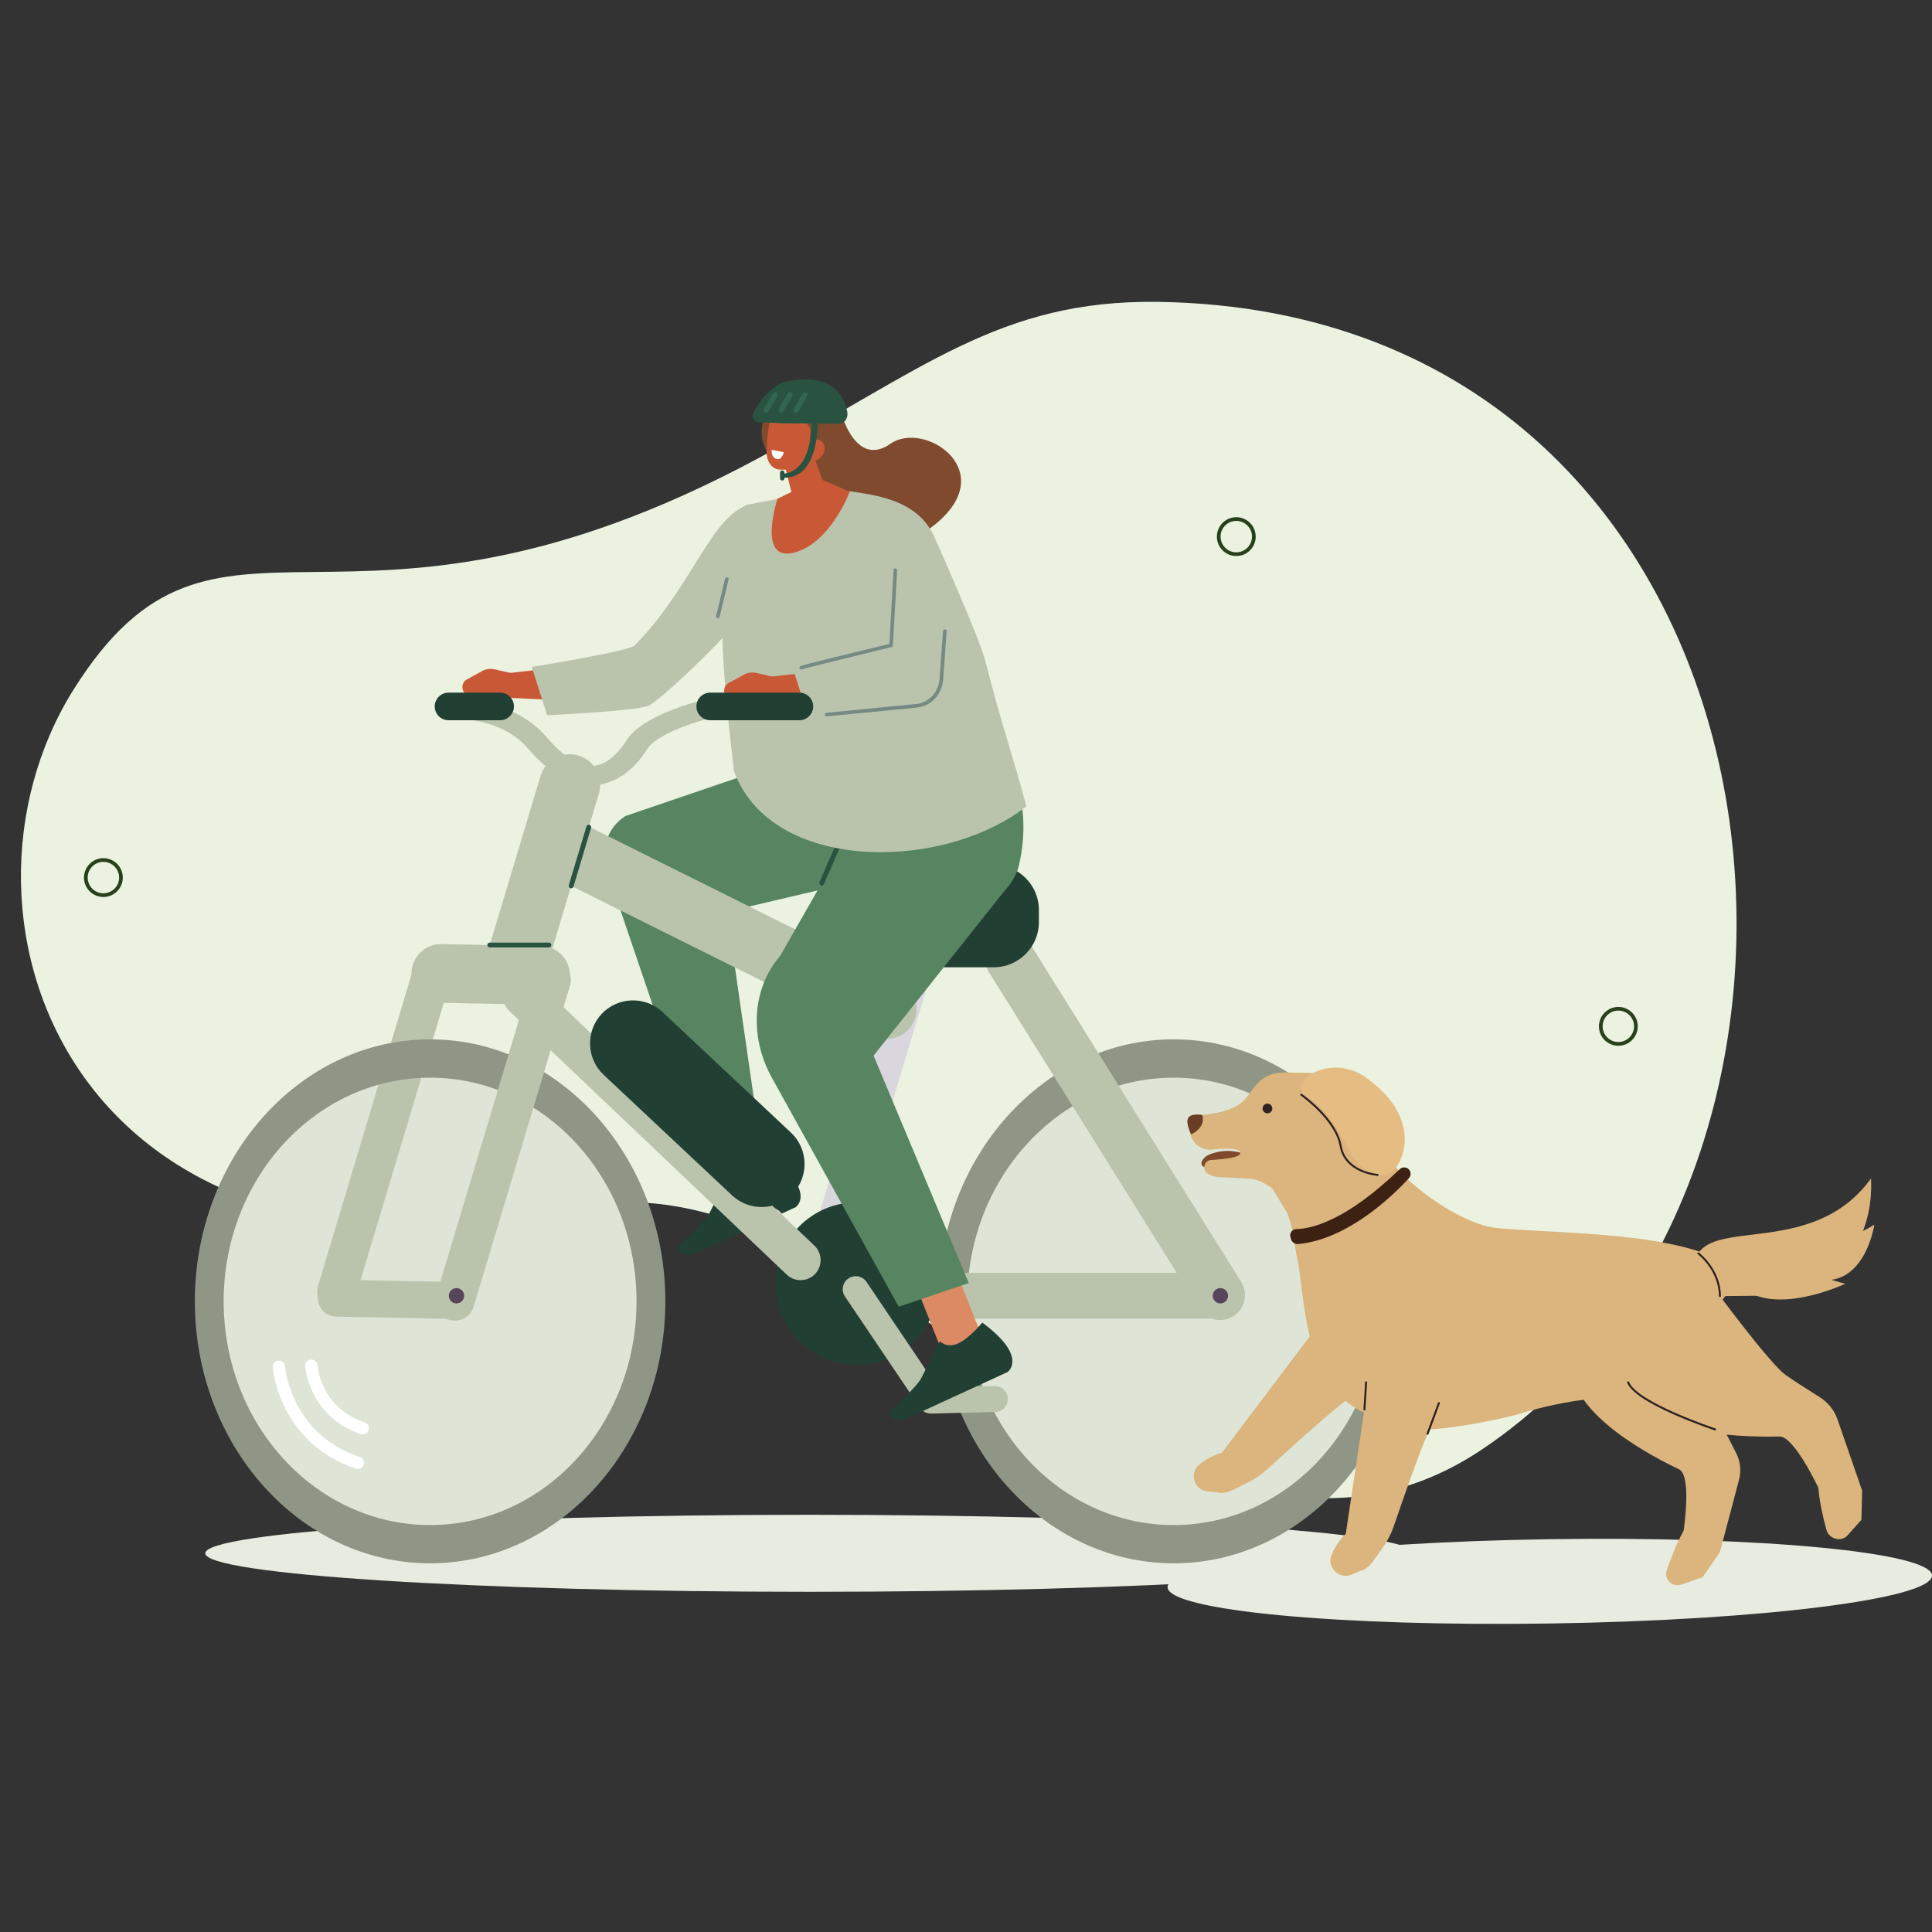 <?xml version="1.0" encoding="UTF-8"?> <svg xmlns="http://www.w3.org/2000/svg" xmlns:xlink="http://www.w3.org/1999/xlink" version="1.1" id="레이어_1" x="0px" y="0px" viewBox="0 0 600 600" style="enable-background:new 0 0 600 600;" xml:space="preserve"><rect x="0" y="0" width="600" height="600" fill="#333333" stroke="none"/> <style type="text/css"> .st0{fill:#EBF2E0;} .st1{fill:#804A2E;} .st2{fill:#C95936;} .st3{fill:#FFFFFF;} .st4{fill:#295240;} .st5{fill:#336652;} .st6{fill:#29401C;} .st7{fill:#E8EBE0;} .st8{fill:#214033;} .st9{fill:#DB8A63;} .st10{fill:#578561;} .st11{fill:#DEE5D6;} .st12{fill:#8F9685;} .st13{fill:#BAC4AD;} .st14{fill:#D9D6DE;} .st15{fill:#FA82A6;} .st16{fill:#57455C;} .st17{fill:#758A82;} .st18{fill:#DBB57D;} .st19{fill:#693D26;} .st20{fill:#2E2121;} .st21{fill:#E5BD82;} .st22{fill:#3D2112;} </style> <path class="st0" d="M359.67,93.75c-49.23-0.72-73.2,21.18-124.07,48.51C105.81,212,67.69,142.93,22.94,214.01 c-44.75,71.07-0.02,195.42,157.13,161.03c88.24-19.31,185.43,138.72,280.33,75C590.54,362.64,561.53,96.71,359.67,93.75"></path> <path class="st1" d="M260.34,125.23c0,0,4.34,20.88,16.24,12.56c10.19-7.13,33.08,7.59,15.36,23.76 c-15.41,14.05-28.57,2.48-28.57,2.48s-18.24-24.5-17.92-24.8C245.78,138.91,260.34,125.23,260.34,125.23"></path> <path class="st1" d="M246.49,124.52c0,0,0,0.08-0.02,0.21c-0.11,0.64-0.7,2.57-4.08,3.73c-4.09,1.41,0.21,13.13-0.96,14.47 c-0.41,0.47-1.22-0.15-2.1-1.15c-2.35-2.68-3.26-6.32-2.61-9.83l1.12-6.1l3.47-2.07L246.49,124.52z"></path> <path class="st2" d="M243.2,142.54c0,0,1.79,7.13,3.28,13.03c0.39,1.57,1.57,2.82,3.09,3.27c1.51,0.44,3.12,0.01,4.2-1.12 c0.35-0.37,0.7-0.74,1.03-1.08c1.49-1.56,1.96-3.89,1.2-5.98c-1.93-5.36-5.46-15.13-5.46-15.13L243.2,142.54z"></path> <path class="st2" d="M254.86,131.85c0.43-2.23-0.96-4.42-3.1-4.88c-2.29-0.49-5.17-1.12-7.46-1.6c-2.15-0.46-3.9,1.07-4.66,3.21 c-0.89,2.52-1.55,8.01-1.56,12.05c0,2.28,1.27,4.66,3.41,5.12c2.29,0.49,9.59-0.3,11.07-4.42 C253.69,138.18,254.23,135.13,254.86,131.85"></path> <path class="st3" d="M239.66,139.71l3.74,0.72c0,0-0.53,2.64-2.29,2.08C239.35,141.94,239.66,139.71,239.66,139.71"></path> <path class="st1" d="M245.86,124.26c0,0,0.27,2.81,1.63,4.48c1.74,2.14,3.12,2.25,3.95,4.16c1.03,2.37-1.3,1.76,1.59,6.62 c2.26,3.8,3.45,2.08,3.45,2.08s7.1-9.18,3.4-14.08C257.3,124.13,251.44,120.44,245.86,124.26"></path> <path class="st2" d="M255.53,141.23c-0.93,1.6-2.72,2.23-3.99,1.41c-1.27-0.81-1.54-2.76-0.61-4.36c0.93-1.6,2.72-2.23,3.99-1.41 C256.19,137.69,256.47,139.64,255.53,141.23"></path> <path class="st4" d="M242.92,149.24L242.92,149.24c-0.37,0-0.67-0.3-0.67-0.67v-1.8c0-0.37,0.3-0.67,0.67-0.67 c0.37,0,0.67,0.3,0.67,0.67v1.8C243.59,148.93,243.29,149.24,242.92,149.24"></path> <path class="st4" d="M235.61,131.11c-1.56-0.07-2.4-1.56-1.64-2.9c1.79-3.19,5.1-8.96,11.37-9.96c7.92-1.26,15.76,0.06,17.78,9.56 c0.41,1.97-0.78,3.81-2.85,3.79l-16.84-0.14L235.61,131.11z"></path> <path class="st4" d="M243.13,147.04c0,0,8.87,0.95,8.98-16.81l1.82-0.05c0,0,0.94,18.57-10.67,18.18L243.13,147.04z"></path> <path class="st5" d="M237.54,128.06L237.54,128.06c-0.39-0.22-0.52-0.73-0.29-1.11l2.75-4.72c0.22-0.39,0.73-0.52,1.11-0.3 c0.39,0.23,0.52,0.73,0.3,1.12l-2.76,4.72C238.43,128.16,237.93,128.29,237.54,128.06"></path> <path class="st5" d="M242.17,128.06L242.17,128.06c-0.39-0.22-0.52-0.73-0.29-1.11l2.75-4.72c0.22-0.39,0.73-0.52,1.12-0.3 c0.38,0.23,0.52,0.73,0.29,1.12l-2.76,4.72C243.06,128.16,242.56,128.29,242.17,128.06"></path> <path class="st5" d="M246.8,128.06L246.8,128.06c-0.39-0.22-0.52-0.73-0.29-1.11l2.75-4.72c0.22-0.39,0.73-0.52,1.12-0.3 c0.38,0.23,0.52,0.73,0.29,1.12l-2.76,4.72C247.69,128.16,247.19,128.29,246.8,128.06"></path> <path class="st6" d="M383.94,161.77c-2.69,0-4.88,2.19-4.88,4.88s2.19,4.88,4.88,4.88c2.69,0,4.88-2.19,4.88-4.88 S386.63,161.77,383.94,161.77 M383.94,172.68c-3.32,0-6.03-2.71-6.03-6.03s2.71-6.03,6.03-6.03s6.03,2.71,6.03,6.03 S387.27,172.68,383.94,172.68"></path> <path class="st6" d="M502.59,313.85c-2.69,0-4.88,2.19-4.88,4.88s2.19,4.88,4.88,4.88s4.88-2.19,4.88-4.88 S505.28,313.85,502.59,313.85 M502.59,324.77c-3.32,0-6.03-2.71-6.03-6.03s2.71-6.03,6.03-6.03s6.03,2.71,6.03,6.03 S505.92,324.77,502.59,324.77"></path> <path class="st6" d="M32.11,267.66c-2.69,0-4.88,2.19-4.88,4.88c0,2.69,2.19,4.88,4.88,4.88s4.88-2.19,4.88-4.88 C36.99,269.85,34.8,267.66,32.11,267.66 M32.11,278.57c-3.32,0-6.03-2.71-6.03-6.03c0-3.32,2.71-6.03,6.03-6.03s6.03,2.71,6.03,6.03 C38.14,275.86,35.43,278.57,32.11,278.57"></path> <path class="st7" d="M439.21,482.39c0,6.61-84.05,11.96-187.73,11.96c-103.68,0-187.73-5.35-187.73-11.96s84.05-11.96,187.73-11.96 C355.16,470.43,439.21,475.78,439.21,482.39"></path> <path class="st8" d="M226.11,365.29l-5.65,11.19c-0.99,2.6-9.92,10.68-9.92,10.68c0.15,2.62,2.93,2.83,4.89,2.32l31.71-14.6 c0,0,6.57-4.68-7.83-15.34C234.88,364.53,230.06,368.83,226.11,365.29"></path> <rect x="223.02" y="344.37" transform="matrix(0.951 -0.31 0.31 0.951 -98.226 88.575)" class="st9" width="13.24" height="18.09"></rect> <path class="st10" d="M265.62,229.08l-71.39,24.35c-5.55,3.5-7.81,10.16-5.73,16.88l27.17,80.07l19.33-3.18l-9.26-64.06l60.03-14.07 L265.62,229.08z"></path> <path class="st11" d="M433.13,403.05c0,40.06-29.97,72.54-66.94,72.54s-66.93-32.48-66.93-72.54s29.97-72.54,66.93-72.54 S433.13,362.99,433.13,403.05"></path> <path class="st12" d="M364.49,473.62c-35.41,0-64.11-31.11-64.11-69.47c0-38.37,28.7-69.47,64.11-69.47s64.11,31.1,64.11,69.47 C428.6,442.51,399.9,473.62,364.49,473.62 M364.49,322.78c-40.29,0-73.06,36.5-73.06,81.36s32.77,81.36,73.06,81.36 s73.06-36.5,73.06-81.36S404.78,322.78,364.49,322.78"></path> <path class="st13" d="M379.41,409.51h-78.95c-3.91,0-7.11-3.2-7.11-7.11c0-3.91,3.2-7.11,7.11-7.11h78.95c3.91,0,7.11,3.2,7.11,7.11 C386.52,406.31,383.32,409.51,379.41,409.51"></path> <path class="st13" d="M382.99,408.78L382.99,408.78c-3.62,2.26-8.43,1.15-10.69-2.47l-65.34-104.65c-2.26-3.62-1.15-8.43,2.47-10.68 c3.62-2.26,8.43-1.15,10.69,2.47l65.34,104.65C387.72,401.71,386.61,406.52,382.99,408.78"></path> <path class="st8" d="M308.62,300.4h-24.76c-7.71,0-14.02-6.31-14.02-14.02v-3.8c0-7.71,6.31-14.02,14.02-14.02h24.76 c7.71,0,14.02,6.31,14.02,14.02v3.8C322.63,294.1,316.33,300.4,308.62,300.4"></path> <path class="st10" d="M294.42,284.49l-24.5-0.71c-7.56,0-13.76-6.19-13.76-13.76v-26.29c0-7.56,6.19-13.76,13.76-13.76h32.43 c7.57,0,9.84,4.18,13.76,13.76c2.3,8.76,2.3,17.52,0,26.29C312.55,279.42,301.98,284.49,294.42,284.49"></path> <path class="st14" d="M257.01,388.81L257.01,388.81c-3.1-0.93-4.87-4.23-3.94-7.32l23.47-78.18c0.93-3.1,4.23-4.87,7.32-3.94 c3.1,0.93,4.87,4.23,3.94,7.32l-23.47,78.18C263.4,387.97,260.11,389.74,257.01,388.81"></path> <path class="st14" d="M262.77,416.54c-0.54-0.27-1.02-0.67-1.41-1.19l-24.6-32.97l-10.79-5.47c-2-1.01-2.79-3.45-1.78-5.44 c1.01-1.99,3.45-2.79,5.44-1.78l11.64,5.91c0.56,0.28,1.04,0.69,1.41,1.19l25.17,33.72c1.34,1.79,0.97,4.33-0.82,5.66 C265.74,417.13,264.09,417.21,262.77,416.54"></path> <rect x="215.79" y="350.06" transform="matrix(0.981 -0.193 0.193 0.981 -65.139 49.689)" class="st15" width="13.24" height="18.09"></rect> <path class="st11" d="M202.2,403.05c0,40.06-29.97,72.54-66.94,72.54s-66.94-32.48-66.94-72.54s29.97-72.54,66.94-72.54 S202.2,362.99,202.2,403.05"></path> <path class="st8" d="M291.4,398.61c0,13.94-11.3,25.24-25.24,25.24s-25.24-11.3-25.24-25.24c0-13.94,11.3-25.24,25.24-25.24 S291.4,384.67,291.4,398.61"></path> <path class="st13" d="M244.34,395.86l-86.2-81.93c-2.48-2.36-2.58-6.32-0.22-8.8c2.36-2.48,6.32-2.58,8.8-0.22l86.2,81.93 c2.48,2.36,2.58,6.32,0.22,8.8S246.82,398.22,244.34,395.86"></path> <path class="st13" d="M102.84,406.91L102.84,406.91c-3.2-0.96-5.02-4.36-4.07-7.56l30.01-99.97c0.96-3.2,4.36-5.02,7.56-4.06 c3.2,0.96,5.02,4.36,4.06,7.55l-30.01,99.97C109.44,406.04,106.04,407.87,102.84,406.91"></path> <path class="st13" d="M141.41,409.62l-37.08-0.73c-3.16-0.06-5.69-2.69-5.62-5.85c0.06-3.15,2.69-5.69,5.85-5.62l37.08,0.73 c3.16,0.06,5.69,2.69,5.62,5.85C147.2,407.15,144.57,409.68,141.41,409.62"></path> <path class="st13" d="M270.99,321.74l-100.53-50.07c-4.66-2.32-6.57-8.03-4.25-12.69c2.32-4.66,8.03-6.57,12.69-4.25l100.53,50.07 c4.66,2.32,6.57,8.03,4.25,12.69C281.36,322.14,275.65,324.06,270.99,321.74"></path> <path class="st13" d="M289.07,438.99c-1.34,0-2.6-0.67-3.35-1.78l-23.31-34.57c-1.25-1.85-0.76-4.37,1.09-5.61 c1.86-1.25,4.37-0.76,5.61,1.09l22.07,32.73l17.68-0.42c0.03,0,0.07,0,0.1,0c2.19,0,3.99,1.75,4.05,3.95 c0.05,2.23-1.71,4.09-3.95,4.14l-19.89,0.48C289.14,438.99,289.1,438.99,289.07,438.99"></path> <path class="st3" d="M111.13,456.21c-0.2,0-0.41-0.03-0.61-0.1c-12.45-4.16-18.81-12.48-21.95-18.73 c-3.4-6.76-3.86-12.51-3.88-12.75c-0.07-1.05,0.72-1.97,1.77-2.05c1.06-0.08,1.97,0.71,2.05,1.77c0,0.1,0.46,5.38,3.54,11.45 c4.11,8.08,10.73,13.69,19.68,16.69c1,0.33,1.55,1.42,1.21,2.42C112.68,455.7,111.93,456.21,111.13,456.21"></path> <path class="st3" d="M112.65,445.47c-0.2,0-0.41-0.03-0.61-0.1c-8.32-2.78-12.57-8.35-14.68-12.53c-2.27-4.52-2.58-8.39-2.6-8.55 c-0.07-1.06,0.72-1.97,1.77-2.05c1.06-0.08,1.97,0.71,2.05,1.77c0.04,0.56,1.21,13.24,14.66,17.74c1,0.33,1.54,1.42,1.21,2.42 C114.2,444.96,113.45,445.47,112.65,445.47"></path> <rect x="289" y="400.13" transform="matrix(0.929 -0.369 0.369 0.929 -130.166 138.03)" class="st9" width="13.24" height="18.09"></rect> <path class="st12" d="M133.57,473.62c-35.41,0-64.11-31.11-64.11-69.47c0-38.37,28.7-69.47,64.11-69.47s64.11,31.1,64.11,69.47 C197.68,442.51,168.97,473.62,133.57,473.62 M133.57,322.78c-40.28,0-73.06,36.5-73.06,81.36s32.78,81.36,73.06,81.36 c40.29,0,73.06-36.5,73.06-81.36S173.85,322.78,133.57,322.78"></path> <path class="st10" d="M266.16,255.06l-23.83,41.73c-8.72,10.08-9.73,25.08-2.57,38l39.36,71.03l21.75-7.36l-29.57-70.62l42.46-53.46 L266.16,255.06z"></path> <path class="st8" d="M246.26,370.65L246.26,370.65c-5.03,5.36-13.53,5.63-18.89,0.6l-39.93-37.48c-5.35-5.03-5.62-13.53-0.59-18.89 c5.03-5.35,13.53-5.63,18.89-0.59l39.93,37.48C251.02,356.79,251.29,365.29,246.26,370.65"></path> <path class="st13" d="M139.53,409.89L139.53,409.89c-3.2-0.96-5.03-4.36-4.07-7.56l29.94-99.72c0.96-3.2,4.36-5.03,7.55-4.07 c3.2,0.96,5.03,4.36,4.07,7.56l-29.93,99.72C146.13,409.01,142.73,410.85,139.53,409.89"></path> <path class="st16" d="M144.15,402.41c0,1.31-1.06,2.38-2.38,2.38c-1.31,0-2.38-1.06-2.38-2.38c0-1.31,1.07-2.38,2.38-2.38 C143.09,400.03,144.15,401.09,144.15,402.41"></path> <path class="st16" d="M381.38,402.41c0,1.31-1.06,2.38-2.38,2.38c-1.31,0-2.38-1.06-2.38-2.38c0-1.31,1.07-2.38,2.38-2.38 C380.32,400.03,381.38,401.09,381.38,402.41"></path> <path class="st4" d="M255.19,275.01c-0.1,0-0.2-0.02-0.3-0.06c-0.38-0.17-0.56-0.61-0.39-1l6.06-13.9l-1.41-13.53 c-0.04-0.41,0.26-0.78,0.67-0.83c0.42-0.04,0.78,0.26,0.83,0.67l1.43,13.72c0.01,0.13,0,0.26-0.06,0.38l-6.14,14.08 C255.76,274.85,255.48,275.01,255.19,275.01"></path> <path class="st2" d="M202.24,204.68c0.24,6.69-3.46,12.37-11.27,13.59l-38.59-1.82l3.4-7.18l28.88-3.23L202.24,204.68z"></path> <path class="st2" d="M160.56,209.46l-6.86-1.58c-1.37-0.31-2.78-0.13-3.96,0.52l-4.8,2.64c-1.67,0.92-1.8,3.31-0.26,4.62l8.7,1.5 c1.92,0.33,3.98-0.1,5.75-1.2l2.96-1.83L160.56,209.46z"></path> <path class="st13" d="M241.56,174.1c-0.37,9.96-36.25,43.6-40.24,45.11c-4.49,1.7-31.42,2.91-31.42,2.91l-4.75-15 c0,0,30.15-4.84,31.96-6.68c16.91-17.2,22.97-37.66,33.36-42.85L241.56,174.1z"></path> <path class="st13" d="M228.84,160.32c0.36-1.85,1.79-3.31,3.64-3.66l9-1.69l14.4-3.02l8.45,0.67c8.16,1.26,20.55,2.74,25.74,13.88 c0,0,14.07,31.49,15.84,38.44c5.49,21.6,8.5,28.95,12.83,45.5c-26.22,20.42-79.35,20.6-90.82-11.03 C222.41,191.55,223.66,187.04,228.84,160.32"></path> <path class="st2" d="M241.44,154.89c0,0-6.4,19.59,5.02,16.77c11.42-2.82,17.44-18.97,17.44-18.97l-9.52-4.07L241.44,154.89z"></path> <path class="st13" d="M183.63,243.86c-6.62,0-13.24-3.86-19.73-11.47c-8.19-9.63-22.46-9.12-22.6-9.11 c-1.99,0.08-2.37-5.87-0.38-5.96c0.75-0.03,18.42-0.66,28.87,11.63c5.17,6.09,10.13,9.17,14.31,8.93c5.19-0.3,9.09-5.73,10.52-8.04 c5.22-8.41,27.25-14.43,36.26-14.27c1.99,0.04,3.56,1.41,3.51,3.06c-0.05,1.62-1.65,2.91-3.6,2.91c-0.03,0-0.06,0-0.09,0 c-7.83-0.17-26.32,5.62-29.67,11.03c-4.28,6.9-10.11,10.9-16.43,11.27C184.28,243.85,183.95,243.86,183.63,243.86"></path> <path class="st8" d="M155.32,223.68h-16.03c-2.36,0-4.29-1.93-4.29-4.29c0-2.36,1.93-4.29,4.29-4.29h16.03 c2.36,0,4.29,1.93,4.29,4.29C159.6,221.74,157.67,223.68,155.32,223.68"></path> <path class="st13" d="M157.55,308.25L157.55,308.25c-4.98-1.5-7.84-6.8-6.34-11.79l16.66-55.49c1.5-4.98,6.8-7.84,11.79-6.34 c4.98,1.49,7.84,6.8,6.34,11.79l-16.66,55.49C167.83,306.9,162.53,309.75,157.55,308.25"></path> <path class="st13" d="M167.73,312.03l-31-0.61c-5.01-0.1-9.03-4.28-8.93-9.29c0.1-5.01,4.28-9.04,9.29-8.93l31,0.6 c5.01,0.1,9.03,4.28,8.93,9.3C176.92,308.11,172.74,312.13,167.73,312.03"></path> <path class="st4" d="M177.38,275.87c-0.07,0-0.15-0.01-0.22-0.03c-0.4-0.12-0.63-0.54-0.51-0.94l5.47-18.23 c0.12-0.4,0.54-0.63,0.94-0.51c0.4,0.12,0.63,0.54,0.51,0.94l-5.47,18.23C178,275.65,177.7,275.87,177.38,275.87"></path> <path class="st4" d="M170.46,294.24H152.1c-0.41,0-0.75-0.34-0.75-0.75c0-0.42,0.34-0.75,0.75-0.75h18.37 c0.41,0,0.75,0.33,0.75,0.75C171.22,293.9,170.88,294.24,170.46,294.24"></path> <path class="st8" d="M291.89,416.51l-5.65,11.19c-0.99,2.6-9.93,10.68-9.93,10.68c0.16,2.62,2.93,2.83,4.89,2.32l31.71-14.6 c0,0,6.57-4.68-7.83-15.34C300.66,415.75,295.85,420.05,291.89,416.51"></path> <path class="st2" d="M283.54,205.81c0.24,6.69-3.46,12.37-11.27,13.59l-38.59-1.82l3.4-7.18l28.88-3.23L283.54,205.81z"></path> <path class="st2" d="M241.85,210.58l-6.86-1.58c-1.38-0.31-2.78-0.13-3.96,0.52l-4.8,2.64c-1.67,0.92-1.8,3.31-0.26,4.62l8.7,1.5 c1.92,0.33,3.98-0.1,5.75-1.2l2.96-1.83L241.85,210.58z"></path> <path class="st13" d="M296.2,182.07c-0.37,9.96-5.89,35.67-9.88,37.18c-4.49,1.7-35.11,3.99-35.11,3.99l-4.75-15 c0,0,24.53-5.91,26.08-7.97c5.31-7.01-5.45-37.19,4.94-42.39L296.2,182.07z"></path> <path class="st8" d="M248.26,223.68h-27.7c-2.36,0-4.29-1.93-4.29-4.29c0-2.36,1.93-4.29,4.29-4.29h27.7c2.36,0,4.29,1.93,4.29,4.29 C252.54,221.74,250.61,223.68,248.26,223.68"></path> <path class="st17" d="M256.74,222.48c-0.29,0-0.53-0.22-0.56-0.51c-0.03-0.31,0.19-0.58,0.5-0.61l28.07-2.75 c3.72-0.41,6.74-3.7,7.03-7.67l1.1-14.99c0.02-0.31,0.29-0.54,0.6-0.52c0.31,0.02,0.54,0.29,0.52,0.59l-1.09,14.99 c-0.33,4.57-3.7,8.24-8.02,8.71l-0.11,0.01l-27.97,2.75C256.77,222.48,256.75,222.48,256.74,222.48"></path> <path class="st17" d="M249.13,207.82L249.13,207.82 M248.83,207.92c-0.18,0-0.36-0.09-0.47-0.25c-0.17-0.26-0.1-0.6,0.15-0.78 c0.43-0.29,15.2-3.9,27.69-6.92l1.3-22.92c0.02-0.31,0.28-0.54,0.59-0.53c0.31,0.02,0.55,0.28,0.53,0.59l-1.33,23.34 c-0.01,0.25-0.19,0.45-0.43,0.51c-10.69,2.59-26.85,6.54-27.79,6.9C249,207.9,248.91,207.92,248.83,207.92"></path> <path class="st17" d="M222.93,192c-0.04,0-0.09,0-0.13-0.02c-0.3-0.07-0.48-0.37-0.41-0.67l2.79-11.6c0.07-0.3,0.38-0.48,0.68-0.41 c0.3,0.07,0.48,0.37,0.41,0.67l-2.79,11.6C223.41,191.83,223.18,192,222.93,192"></path> <path class="st1" d="M386.2,358.33c0,0-4.67-2.15-10.56,0.19c-2.27,0.9-3.62,3.42-1.35,4.04c2.27,0.63,12.96-1.09,12.96-1.09 L386.2,358.33z"></path> <path class="st18" d="M432.35,365.51c-1-1.99-4.51-10.1-4.51-10.1l-1.49-3.56c-0.83-2.41-1.77-4.19-2.77-6.54 c-5.05-11.82-17.02-12.13-17.02-12.13l-7.86-0.11c-2.72-0.04-5.41,0.87-7.46,2.68c-0.56,0.5-1.08,1.06-1.54,1.67l-2.19,2.94 c-1.11,1.49-2.55,2.71-4.24,3.5c-2.81,1.31-6.21,2.11-10.18,2.42c-2.72-0.56-5,1.25-3.72,4.42l0.29,1.36 c0.65,3.14,3.57,5.28,6.75,4.95c3.97-0.41,8.32-0.67,8.76,0.96c0.39,1.45-4.88,2.04-9,2.27c-2.31,0.13-3.04,3.24-1.01,4.34 c1.05,0.57,2.24,0.92,3.49,0.98l9.4,0.49c2.59,0.13,5.05,1.59,7.08,3.05l4.57,7.52C399.69,376.65,433.34,367.5,432.35,365.51"></path> <path class="st7" d="M600,489.3c0.11,7.23-52.95,13.9-118.5,14.89c-65.56,1-118.79-4.05-118.9-11.28 c-0.11-7.23,52.95-13.9,118.5-14.9C546.65,477.02,599.89,482.08,600,489.3"></path> <path class="st18" d="M540.46,396.62c-10.36-14.88-60.9-13.31-76.49-15.36c-10.69-1.41-32.41-15.47-38.02-30.51l-26.23,25.91 c2.12,5.09,2.42,11.05,3.12,14.09c2.61,11.46,1.32,41.05,23.05,48.86l9.15,3.42c6.02,3.35,33.21-2.86,35.68-3.64 c10.26-3.22,32.53-8.24,38.22-2.8L540.46,396.62z"></path> <path class="st18" d="M410.86,409.59l-31.42,41.61c0,0-3.88,0.86-7.34,3.98c-2.79,2.51-1.03,7.59,2.68,7.96l2.97,0.3 c3.05,0.81,5.27-0.9,8.48-2.41l0.72-0.34c2.39-1.12,4.55-2.53,6.39-4.18c7.21-6.46,27.34-25.51,32.52-26.38L410.86,409.59z"></path> <path class="st18" d="M425.67,424.79l-7.73,51.56c0,0-3,2.6-4.55,7.01c-1.25,3.54,2.72,7.16,6.16,5.72l2.75-1.16 c3.07-0.74,4.2-3.31,6.3-6.16l0.48-0.65c1.57-2.12,2.79-4.39,3.62-6.73c3.25-9.12,11.84-35.47,15.97-38.71L425.67,424.79z"></path> <path class="st18" d="M504.42,431.44c6.71,13.24,32.94,15.04,48.19,14.67c4.6-0.11,12.11,15.97,12.11,15.97 c0.35,4.46,1.45,9.26,2.49,13.01c0.79,2.88,4.6,3.92,6.51,1.78l4.36-4.87l0.22-9.08l-7.67-22.17c-0.97-2.82-2.97-5.28-5.6-6.92 c-3.34-2.08-7.92-5-10.53-6.86c-5.05-3.61-22.61-27.48-22.61-27.48s-2.39-6.02-8.04-7.89C518.2,389.73,496.24,415.3,504.42,431.44"></path> <path class="st18" d="M488.08,422.54c-1.7,14.35,19.97,27.4,33.36,33.77c4.04,1.92,1.42,19.07,1.42,19.07 c-2.22,4-3.99,8.62-5.22,12.31c-0.94,2.83,1.75,5.39,4.62,4.39l6.53-2.29l5.34-7.73l5.93-22.47c0.75-2.86,0.42-5.85-0.92-8.42 c-1.71-3.26-4.03-7.78-5.22-10.53c-2.32-5.33-3.99-33.6-3.99-33.6s1.34-6.24-2.48-10.32C523.63,392.62,490.15,405.04,488.08,422.54"></path> <path class="st18" d="M548.08,402.39c36.38-2.62,32.96-36.39,32.96-36.39c-18.02,24.98-50.79,11.62-54.54,25.33l-10.16,3.16 l3.53,8.16L548.08,402.39z"></path> <path class="st19" d="M369.91,352.27c0,0,4.66-1.86,3.47-5.99c0,0-3.16-0.69-4.28,0.77C367.99,348.51,369.91,352.27,369.91,352.27"></path> <path class="st20" d="M395.13,344.25c0,0.83-0.67,1.51-1.51,1.51c-0.83,0-1.51-0.67-1.51-1.51s0.67-1.51,1.51-1.51 C394.45,342.74,395.13,343.42,395.13,344.25"></path> <path class="st21" d="M405.92,340.67c3.52,1.83,8.51,7.25,12.76,16.05c2.9,5.99,8.78,9.67,12.7,7.76 c3.98-1.95,9.75-14.18-2.57-26.05c-1.52-1.47-2.51-2.11-4.91-4.05C412.35,326.78,399.27,336.49,405.92,340.67"></path> <path class="st20" d="M532.64,444.22c-0.03,0-0.06,0-0.1-0.01c-0.06-0.02-6.18-2.05-12.54-4.86c-8.6-3.79-13.53-7.13-14.66-9.93 c-0.06-0.16,0.01-0.33,0.17-0.4c0.16-0.07,0.33,0.01,0.4,0.17c2.56,6.36,26.59,14.35,26.84,14.43c0.16,0.05,0.24,0.22,0.19,0.38 C532.89,444.15,532.77,444.22,532.64,444.22"></path> <path class="st20" d="M423.74,438.01c0,0-0.01,0-0.02,0c-0.17-0.01-0.3-0.15-0.29-0.32l0.52-8.43c0.01-0.17,0.16-0.29,0.32-0.29 c0.17,0.01,0.3,0.15,0.29,0.32l-0.52,8.43C424.03,437.89,423.9,438.01,423.74,438.01"></path> <path class="st22" d="M402.59,381.7c4.57-0.07,15.29-2.41,32.1-18.59c0.71-0.68,1.81-0.74,2.6-0.15c0.94,0.71,1.06,2.08,0.26,2.94 c-4.46,4.87-18.65,18.99-34.4,20.45c-1.02,0.1-1.96-0.58-2.23-1.57l-0.18-0.67C400.43,382.91,401.33,381.73,402.59,381.7"></path> <path class="st20" d="M427.84,365.17c0,0-0.01,0-0.02,0c-0.1,0-10.27-0.69-11.77-9.25c-1.44-8.2-12.01-15.62-12.11-15.69 c-0.14-0.1-0.17-0.29-0.08-0.43c0.1-0.14,0.29-0.17,0.42-0.07c0.45,0.31,10.89,7.64,12.37,16.1c1.41,8.08,11.11,8.74,11.2,8.74 c0.17,0.01,0.3,0.15,0.29,0.32C428.14,365.05,428,365.17,427.84,365.17"></path> <path class="st20" d="M443.33,445.59c-0.04,0-0.08-0.01-0.12-0.03c-0.15-0.06-0.22-0.24-0.16-0.4c0.08-0.2,2.34-6.31,3.53-9.52 c0.06-0.15,0.23-0.24,0.39-0.18c0.16,0.06,0.24,0.23,0.18,0.39c-0.35,0.96-3.45,9.34-3.53,9.55 C443.56,445.52,443.45,445.59,443.33,445.59"></path> <path class="st18" d="M569.76,386.49c0,0,8.86-3.93,12.34-6.17c0,0-3.14,21.54-19.98,16.49 C545.29,391.76,569.76,386.49,569.76,386.49"></path> <path class="st18" d="M559.98,394.38c0,0,9.07,3.44,13.12,4.29c0,0-26.79,12.68-35.21-2.75 C529.47,380.5,559.98,394.38,559.98,394.38"></path> <path class="st20" d="M534.14,402.82c-0.17,0-0.3-0.13-0.3-0.3c-0.08-8.14-6.53-12.98-6.6-13.03c-0.13-0.1-0.16-0.29-0.06-0.43 c0.1-0.13,0.29-0.16,0.42-0.06c0.07,0.05,6.76,5.06,6.84,13.51C534.44,402.68,534.31,402.82,534.14,402.82 C534.14,402.82,534.14,402.82,534.14,402.82"></path> </svg> 